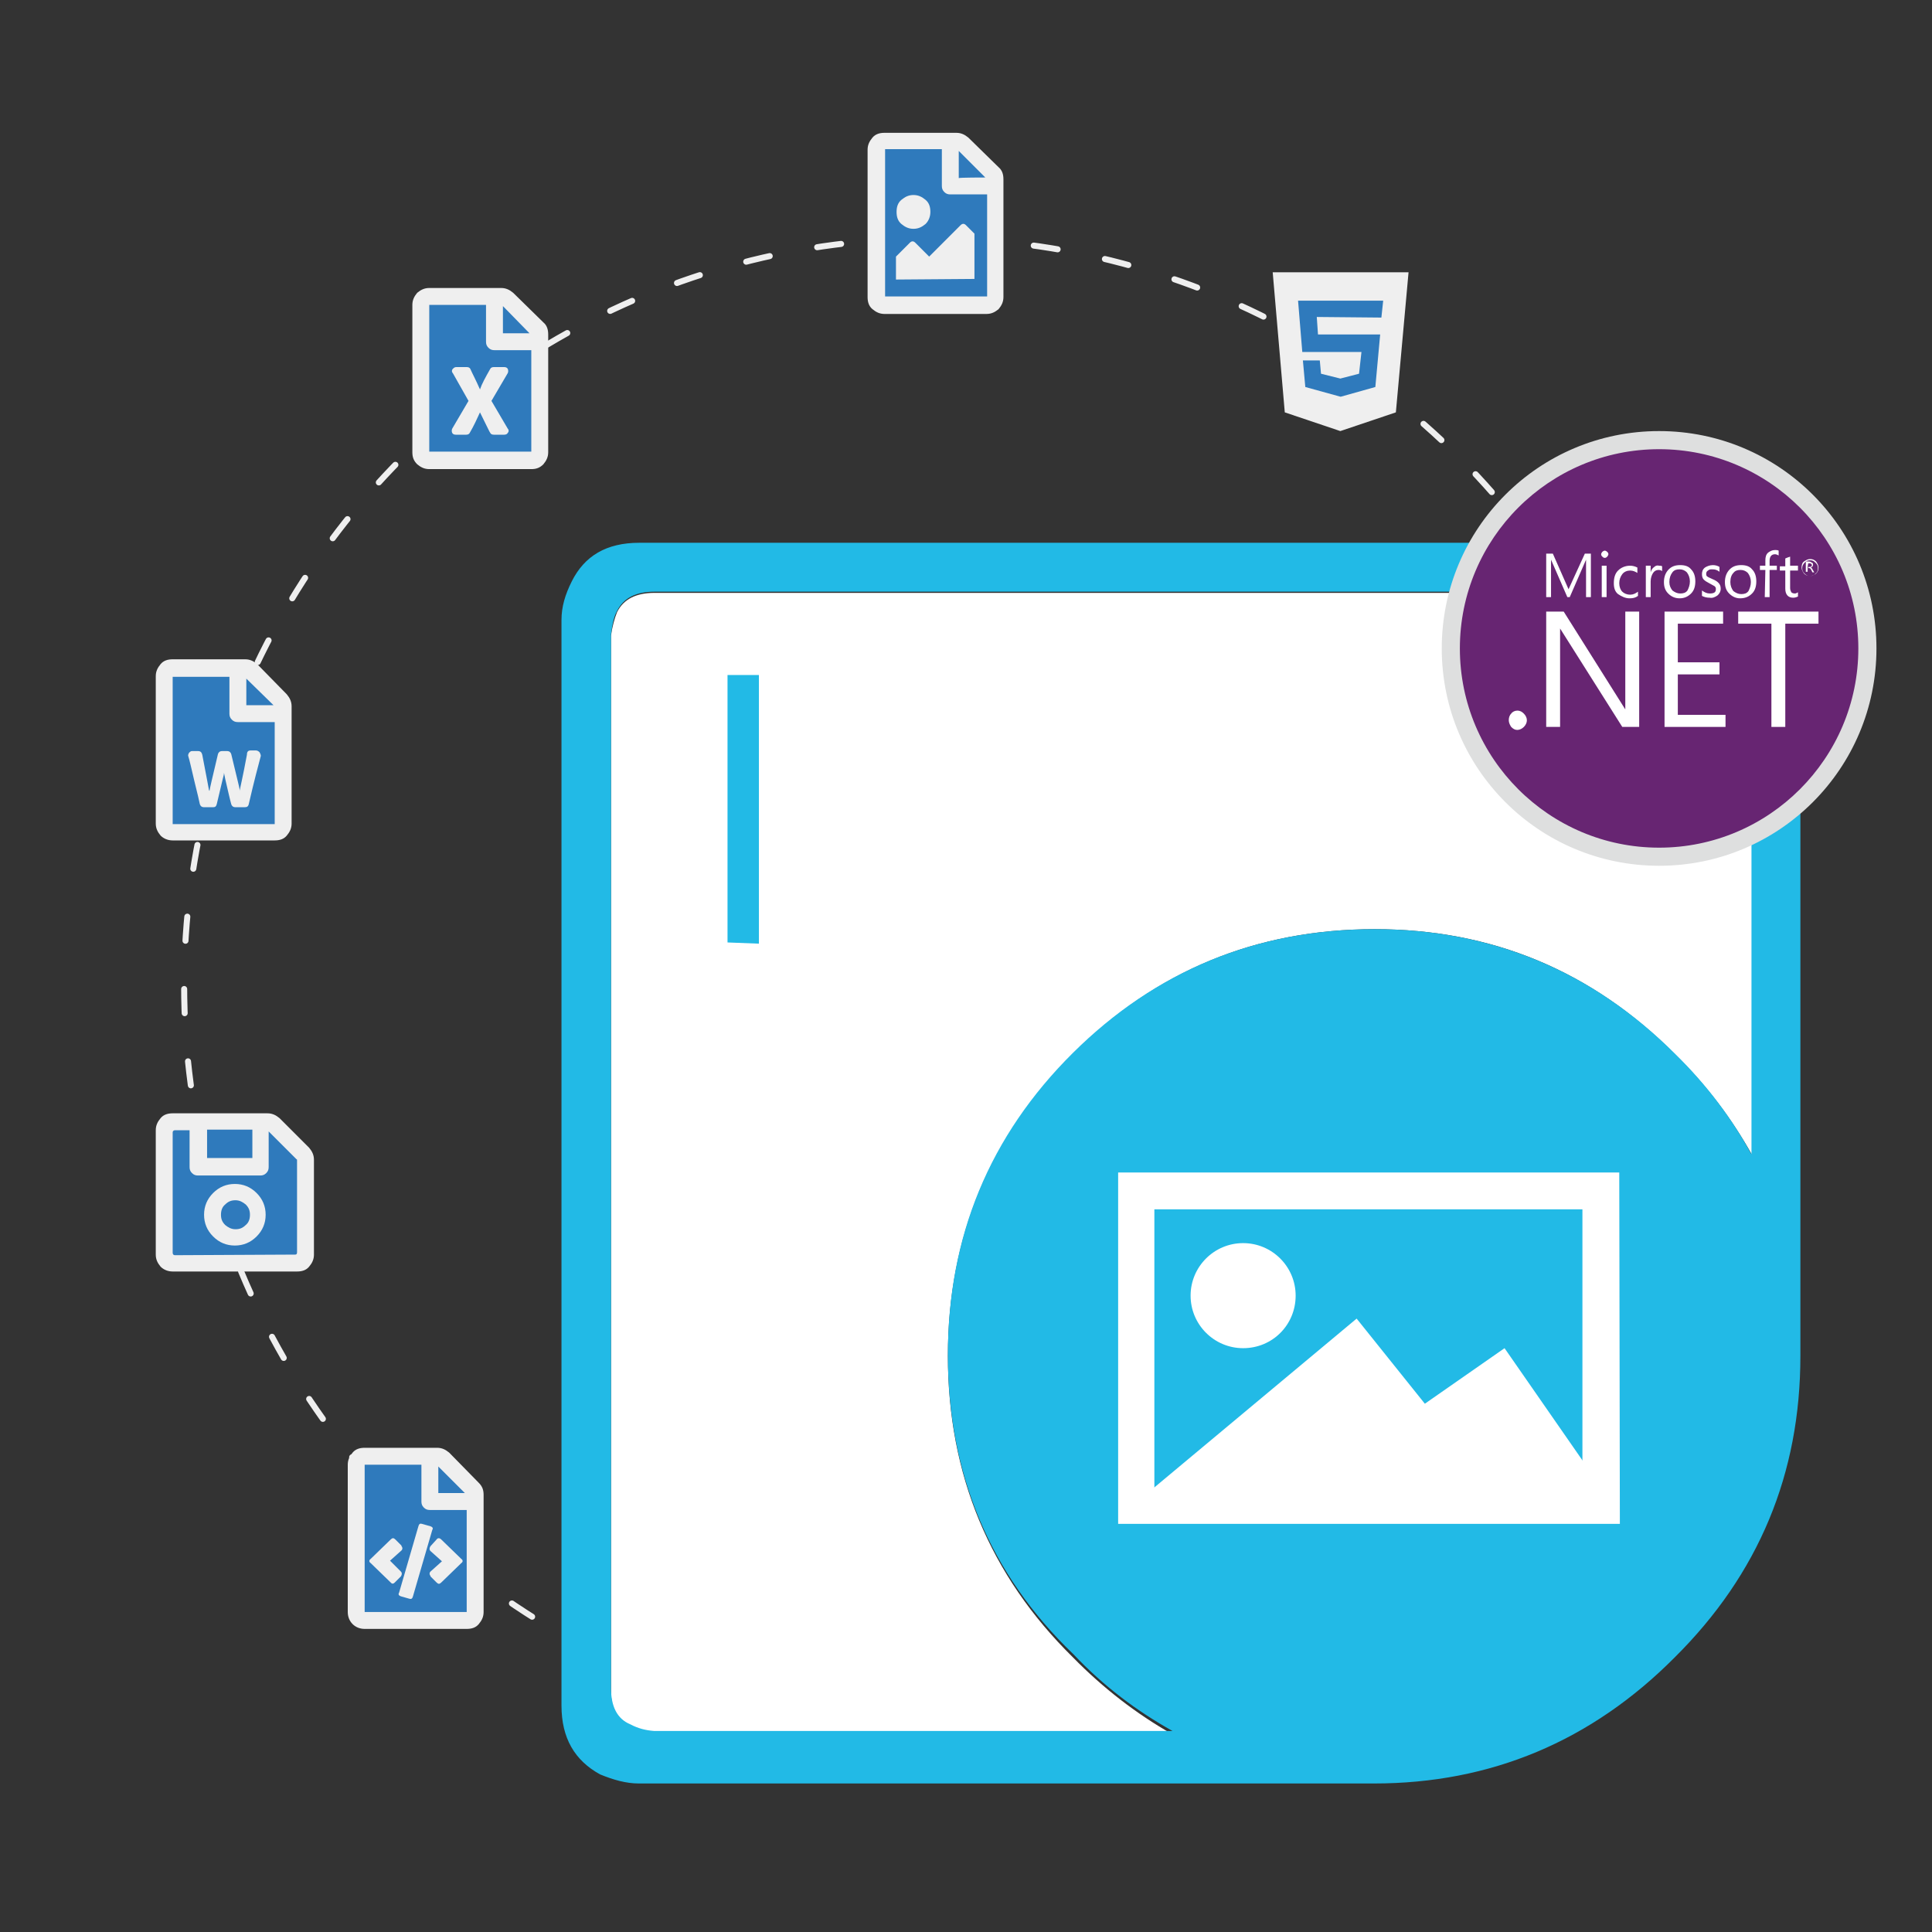 <?xml version="1.0" encoding="utf-8"?>
<!-- Generator: Adobe Illustrator 25.2.0, SVG Export Plug-In . SVG Version: 6.00 Build 0)  -->
<svg version="1.1" id="Layer_1" xmlns="http://www.w3.org/2000/svg" xmlns:xlink="http://www.w3.org/1999/xlink" x="0px" y="0px"
	 viewBox="0 0 320 320" style="enable-background:new 0 0 320 320;" xml:space="preserve">
<rect x="0" y="0" width="320" height="320" fill="#333333" stroke="none"/>
<style type="text/css">
	.st0{fill:none;stroke:#EFEFEF;stroke-linecap:round;stroke-linejoin:round;stroke-miterlimit:10;stroke-dasharray:4,8;}
	.st1{fill-rule:evenodd;clip-rule:evenodd;fill:#FFFFFF;}
	.st2{fill-rule:evenodd;clip-rule:evenodd;fill:#22BAE6;}
	.st3{fill:#22BAE6;}
	.st4{fill:#FFFFFF;}
	.st5{fill:#672572;}
	.st6{fill:#DEDFDF;}
	.st7{fill:#2F7ABC;}
	.st8{fill:#EFEFEF;}
</style>
<circle class="st0" cx="154.2" cy="163.2" r="123.7"/>
<g id="Imaging">
	<path id="XMLID_4_" class="st1" d="M227.7,153.9c-19.6,0-36.3,6.9-50,20.7c-13.8,13.7-20.7,30.4-20.7,50s6.9,36.3,20.7,49.9
		c5.1,5.2,10.6,9.4,16.4,12.7h-85.8c-1.4-0.1-2.6-0.5-3.9-1.1c-2.2-1-3.2-3-3.2-6V105.3c0.2-1.5,0.6-2.9,1-3.9
		c1.1-2.2,3.2-3.2,6.2-3.2h174.6l1.1,0.2c1,0.2,1.9,0.5,2.7,0.8c2.3,1,3.4,3,3.4,6.2v85.9c-3.3-5.9-7.4-11.4-12.7-16.6
		C263.7,160.8,247.1,153.9,227.7,153.9z"/>
	<path id="XMLID_1_" class="st2" d="M227.7,153.9c19.3,0,36,6.9,49.8,20.7c5.2,5.1,9.4,10.7,12.6,16.6v-86c0-3.1-1.1-5.2-3.4-6.2
		c-0.8-0.3-1.7-0.6-2.7-0.8l-1.1-0.2H108.4c-3,0-5.1,1-6.2,3.2c-0.6,1.1-0.8,2.4-1,3.9v174.5c0,3,1,5.1,3.2,6c1.3,0.7,2.6,1,3.9,1.1
		h85.9c-5.9-3.3-11.4-7.4-16.4-12.7C163.9,260.7,157,244,157,224.4s6.9-36.3,20.7-50C191.4,160.8,208.1,153.9,227.7,153.9z
		 M287.5,90.1c1.9,0.4,3.4,0.8,4.3,1.4c4.2,2.1,6.4,5.8,6.4,11.2v121.9c0,19.5-6.9,36.1-20.8,49.9c-13.8,13.9-30.5,20.9-49.8,20.9
		H105.8c-2.1,0-4.2-0.6-6.4-1.5c-4.2-2.3-6.4-6-6.4-11.4V102.7c0-2.2,0.6-4.2,1.7-6.4c2.1-4.2,5.7-6.4,11.2-6.4h179.7L287.5,90.1z"
		/>
	<g>
		<path class="st3" d="M120.5,156.1v-44.3h5.2v44.5L120.5,156.1L120.5,156.1z"/>
	</g>
	<g>
		<g>
			<path class="st4" d="M262.1,200.3v46.1h-70.9v-46.1H262.1 M268.2,194.2h-83v58.2h83.1L268.2,194.2L268.2,194.2z"/>
		</g>
		<path class="st1" d="M205.9,223.3L205.9,223.3c-4.8,0-8.7-3.9-8.7-8.7l0,0c0-4.8,3.9-8.7,8.7-8.7l0,0c4.8,0,8.7,3.9,8.7,8.7l0,0
			C214.6,219.4,210.8,223.3,205.9,223.3z"/>
		<polygon class="st1" points="186,250.7 224.7,218.4 236,232.5 249.2,223.3 265.1,246.2 265.1,250.2 		"/>
	</g>
</g>
<g>
	<path class="st5" d="M274.8,142c-19,0-34.5-15.5-34.5-34.5S255.8,73,274.8,73s34.5,15.5,34.5,34.5S293.9,142,274.8,142z"/>
	<path class="st6" d="M274.8,74.4c18.2,0,33,14.8,33,33s-14.8,33-33,33s-33-14.8-33-33S256.6,74.4,274.8,74.4 M274.8,71.4
		c-19.9,0-36,16.1-36,36s16.1,36,36,36s36-16.1,36-36S294.7,71.4,274.8,71.4L274.8,71.4z"/>
</g>
<g>
	<g>
		<polygon class="st7" points="212.9,47.1 231.2,48.2 229.8,65.2 222.6,70.2 215.4,66.7 		"/>
		<polygon class="st7" points="159.3,50.4 163.4,50.4 164.8,47.1 165.4,27.7 158.8,23.9 146.3,23.9 145.3,38.1 145.8,50 		"/>
		<polygon class="st7" points="89,54.9 82.1,48.7 70.4,49.1 69.9,74.9 70.7,75.8 89,75.8 		"/>
		<polygon class="st7" points="46.5,116.5 40.3,110.3 28.1,110.3 28.1,137.2 46.5,137.6 		"/>
		<polygon class="st7" points="51,191.1 44.9,185.6 28.7,185.3 27.2,187.1 27.2,208.7 50.5,209.1 		"/>
		<polygon class="st7" points="78.8,247.1 72.8,241.1 58.4,240.7 59,268 77.7,268 		"/>
	</g>
	<g>
		<g>
			<path class="st8" d="M210.8,45.1h22.5l-2.1,23.2l-9.2,3.1l-9.2-3.1L210.8,45.1z M228.8,52.6l0.3-2.8H215l0.7,8.5h9.8l-0.4,3.6
				l-3.1,0.8l-3.2-0.8l-0.2-2.2h-2.8l0.4,4.4l5.8,1.6h0.1l5.7-1.6l0.8-8.7h-10.3l-0.2-2.9L228.8,52.6L228.8,52.6z"/>
		</g>
		<g>
			<path class="st8" d="M165.4,27.7c0.6,0.5,0.8,1.2,0.8,2v19.5c0,0.8-0.3,1.4-0.8,2c-0.6,0.5-1.2,0.8-2,0.8h-16.9
				c-0.8,0-1.4-0.3-2-0.8s-0.8-1.2-0.8-2V24.8c0-0.8,0.3-1.4,0.8-2s1.2-0.8,2-0.8h11.9c0.8,0,1.4,0.3,2,0.8L165.4,27.7z M146.6,49.1
				h16.9V32.2h-6.1c-0.4,0-0.7-0.1-1-0.4c-0.3-0.3-0.4-0.6-0.4-1v-6.1h-9.4V49.1L146.6,49.1z M149.3,33.1c0.6-0.5,1.2-0.8,2-0.8
				s1.4,0.3,2,0.8s0.8,1.2,0.8,2s-0.3,1.5-0.8,2c-0.6,0.5-1.2,0.8-2,0.8s-1.4-0.3-2-0.8s-0.8-1.2-0.8-2S148.7,33.6,149.3,33.1z
				 M148.4,46.3v-3.8l2.3-2.3c0.3-0.3,0.6-0.3,0.9,0l2.3,2.3l5.2-5.2c0.3-0.3,0.6-0.3,0.9,0l1.4,1.4v7.5L148.4,46.3L148.4,46.3z
				 M163.2,29.4l-4.4-4.4v4.5C158.8,29.4,163.2,29.4,163.2,29.4z"/>
		</g>
		<g>
			<path class="st8" d="M90,53.4c0.6,0.5,0.8,1.2,0.8,2v19.5c0,0.8-0.3,1.4-0.8,2c-0.6,0.6-1.2,0.8-2,0.8H71.1c-0.8,0-1.4-0.3-2-0.8
				c-0.6-0.6-0.8-1.2-0.8-2V50.5c0-0.8,0.3-1.4,0.8-2c0.6-0.5,1.2-0.8,2-0.8H83c0.8,0,1.4,0.3,2,0.8L90,53.4z M71.1,74.8H88V58h-6.1
				c-0.4,0-0.7-0.1-1-0.4c-0.3-0.3-0.4-0.6-0.4-1v-6.1h-9.4V74.8z M83.5,60.8c0.3,0,0.5,0.1,0.6,0.3s0.1,0.5,0,0.7
				c-1.4,2.4-2.3,3.9-2.7,4.6l2.7,4.6c0.2,0.2,0.2,0.5,0,0.7C84,71.9,83.8,72,83.5,72h-1.7c-0.3,0-0.5-0.1-0.6-0.3
				c-0.1-0.1-0.6-1.2-1.7-3.4c-0.5,1.1-1,2.2-1.7,3.4c-0.1,0.2-0.3,0.3-0.6,0.3h-1.7c-0.3,0-0.5-0.1-0.6-0.3c-0.1-0.2-0.1-0.5,0-0.7
				l2.7-4.6L75,61.8c-0.2-0.2-0.2-0.5,0-0.7s0.3-0.3,0.6-0.3h1.7c0.3,0,0.5,0.1,0.6,0.3c0.3,0.7,0.9,1.8,1.6,3.4
				c0.3-0.9,0.9-2,1.7-3.4c0.1-0.2,0.3-0.3,0.6-0.3C81.8,60.8,83.5,60.8,83.5,60.8z M87.7,55.2l-4.4-4.5v4.5H87.7z"/>
		</g>
		<g>
			<path class="st8" d="M47.5,115c0.5,0.6,0.8,1.2,0.8,2v19.4c0,0.8-0.3,1.4-0.8,2s-1.2,0.8-2,0.8H28.6c-0.8,0-1.5-0.3-2-0.8
				c-0.5-0.6-0.8-1.2-0.8-2V112c0-0.8,0.3-1.4,0.8-2s1.2-0.8,2-0.8h12c0.8,0,1.4,0.3,2,0.8L47.5,115z M28.6,136.5h16.9v-16.9h-6.1
				c-0.4,0-0.7-0.1-1-0.4s-0.4-0.6-0.4-1v-6.1h-9.4V136.5z M41.5,124.3h0.9c0.2,0,0.4,0.1,0.6,0.3c0.1,0.2,0.2,0.4,0.2,0.6
				c-0.4,1.5-1.1,4.1-2,8c-0.1,0.4-0.3,0.5-0.7,0.5H39c-0.4,0-0.6-0.2-0.7-0.5c-0.3-1.1-0.6-2.5-1-4.2l-0.2-1c0,0.3-0.1,0.6-0.2,1
				l-1,4.2c-0.1,0.4-0.3,0.5-0.6,0.5h-1.5c-0.4,0-0.6-0.2-0.7-0.5c-0.1-0.5-0.4-1.8-0.9-3.8c-0.5-2.1-0.8-3.5-1-4.1
				c-0.1-0.2,0-0.4,0.1-0.6c0.2-0.2,0.3-0.3,0.5-0.3h1c0.4,0,0.6,0.2,0.7,0.6c0.7,3.7,1.1,5.7,1.1,5.8c0,0,0,0.1,0.1,0.2
				c0-0.2,0.5-2.3,1.4-6.1c0.1-0.3,0.3-0.5,0.7-0.5h0.8c0.4,0,0.6,0.2,0.7,0.5c0.9,3.8,1.4,5.7,1.4,5.9c0,0,0,0.1,0,0.2
				c0-0.2,0.5-2.2,1.2-6C40.9,124.5,41.1,124.3,41.5,124.3z M45.3,116.8l-4.5-4.4v4.4H45.3z"/>
		</g>
		<g>
			<path class="st8" d="M51.2,190.1c0.5,0.6,0.8,1.2,0.8,2v15.7c0,0.8-0.3,1.4-0.8,2s-1.2,0.8-2,0.8H28.6c-0.8,0-1.5-0.3-2-0.8
				c-0.5-0.6-0.8-1.2-0.8-2v-20.6c0-0.8,0.3-1.4,0.8-2s1.2-0.8,2-0.8h15.7c0.8,0,1.4,0.3,2,0.8L51.2,190.1z M48.9,207.8
				c0.2,0,0.3-0.1,0.3-0.4v-15.2c0-0.1,0-0.2-0.1-0.2l-4.6-4.6v5.9c0,0.4-0.1,0.7-0.4,1c-0.3,0.3-0.6,0.4-1,0.4H32.8
				c-0.4,0-0.7-0.1-1-0.4c-0.3-0.3-0.4-0.6-0.4-1v-6.1H29c-0.2,0-0.4,0.1-0.4,0.4v19.9c0,0.2,0.1,0.4,0.4,0.4L48.9,207.8L48.9,207.8
				z M35.3,197.6c1-1,2.2-1.5,3.6-1.5s2.6,0.5,3.6,1.5s1.5,2.2,1.5,3.6s-0.5,2.6-1.5,3.6s-2.2,1.5-3.6,1.5s-2.6-0.5-3.6-1.5
				s-1.5-2.2-1.5-3.6S34.3,198.6,35.3,197.6z M41.8,187.1h-7.5v4.7h7.5V187.1z M37.3,202.9c0.5,0.4,1,0.7,1.7,0.7s1.2-0.2,1.7-0.7
				c0.5-0.4,0.7-1,0.7-1.7s-0.2-1.2-0.7-1.7c-0.5-0.4-1-0.7-1.7-0.7s-1.2,0.2-1.7,0.7c-0.5,0.4-0.7,1-0.7,1.7S36.8,202.4,37.3,202.9
				z"/>
		</g>
		<g>
			<path class="st8" d="M79.3,245.6c0.6,0.6,0.8,1.2,0.8,2V267c0,0.8-0.3,1.4-0.8,2s-1.2,0.8-2,0.8H60.4c-0.8,0-1.5-0.3-2-0.8
				s-0.8-1.2-0.8-2v-24.4c0-0.8,0.3-1.4,0.8-2s1.2-0.8,2-0.8h12c0.8,0,1.4,0.3,2,0.8L79.3,245.6z M77.3,267v-16.9h-6.1
				c-0.4,0-0.7-0.1-1-0.4c-0.3-0.3-0.4-0.6-0.4-1v-6.1h-9.4V267H77.3z M66.4,260.3c0.2,0.2,0.2,0.5,0,0.8l-1,1
				c-0.1,0.1-0.2,0.2-0.4,0.2c-0.1,0-0.2-0.1-0.3-0.2l-3.3-3.2c-0.3-0.2-0.3-0.5,0-0.7l3.3-3.2c0.3-0.3,0.5-0.3,0.8,0l1,1v0.1
				c0.2,0.2,0.2,0.5,0,0.7l-1.9,1.7L66.4,260.3z M69.9,252.4l1.4,0.4c0.3,0.1,0.5,0.3,0.3,0.6l-3.2,11c-0.1,0.4-0.3,0.5-0.6,0.4
				l-1.4-0.4c-0.3-0.1-0.5-0.3-0.3-0.6l3.2-11C69.4,252.4,69.6,252.3,69.9,252.4z M71.3,256.9c-0.2-0.2-0.2-0.5,0-0.8l1-1.1
				c0.2-0.3,0.5-0.3,0.8,0l3.3,3.2c0.3,0.2,0.3,0.5,0,0.7l-3.3,3.2c-0.3,0.3-0.5,0.3-0.8,0l-1-1V261c-0.2-0.2-0.2-0.5,0-0.7l1.9-1.7
				L71.3,256.9z M72.6,242.9v4.4H77L72.6,242.9z"/>
		</g>
	</g>
</g>
<g id="XMLID_2_">
	<path id="XMLID_3_" class="st4" d="M284.5,98.6c0.3-0.3,0.5-0.6,0.5-1.1c0-0.4-0.1-0.7-0.4-1c-0.2-0.2-0.5-0.4-1-0.6
		c-0.4-0.2-0.7-0.3-0.8-0.4c-0.2-0.1-0.2-0.3-0.2-0.5s0.1-0.4,0.3-0.5c0.2-0.2,0.4-0.2,0.7-0.2c0.5,0,0.8,0.1,1.2,0.4v-0.8
		c-0.3-0.2-0.7-0.3-1.1-0.3c-0.5,0-1,0.2-1.3,0.4c-0.4,0.3-0.5,0.7-0.5,1.1s0.1,0.7,0.3,0.9c0.2,0.2,0.5,0.4,0.9,0.6
		s0.7,0.4,0.9,0.5c0.2,0.2,0.2,0.3,0.2,0.5c0,0.5-0.3,0.7-1,0.7c-0.5,0-0.9-0.2-1.3-0.5v0.9c0.4,0.2,0.8,0.3,1.3,0.3
		C283.6,99.1,284.1,98.9,284.5,98.6z"/>
	<path id="XMLID_29_" class="st4" d="M292.3,98.9h0.8v-4.5h1.2v-0.7h-1.2v-0.8c0-0.7,0.3-1.1,0.9-1.1c0.2,0,0.4,0.1,0.6,0.2v-0.8
		c-0.2-0.1-0.4-0.1-0.6-0.1c-0.5,0-0.8,0.2-1.1,0.4c-0.4,0.3-0.5,0.8-0.5,1.3v0.9h-0.9v0.7h0.9L292.3,98.9L292.3,98.9z"/>
	<path id="XMLID_30_" class="st4" d="M265.8,92.4c0.2,0,0.3-0.1,0.4-0.2s0.2-0.3,0.2-0.4c0-0.2-0.1-0.3-0.2-0.4s-0.3-0.2-0.4-0.2
		s-0.3,0.1-0.4,0.2s-0.2,0.3-0.2,0.4c0,0.2,0.1,0.3,0.2,0.4S265.6,92.4,265.8,92.4z"/>
	<path id="XMLID_31_" class="st4" d="M269.9,99.1c0.6,0,1-0.1,1.4-0.4V98c-0.4,0.3-0.8,0.5-1.3,0.5s-1-0.2-1.3-0.5s-0.5-0.8-0.5-1.4
		s0.2-1.1,0.5-1.5s0.8-0.6,1.3-0.6s0.9,0.2,1.2,0.4V94c-0.4-0.2-0.8-0.3-1.2-0.3c-0.8,0-1.5,0.3-2,0.8s-0.7,1.2-0.7,2.1
		c0,0.8,0.2,1.4,0.7,1.8C268.6,98.8,269.2,99.1,269.9,99.1z"/>
	<path id="XMLID_34_" class="st4" d="M299.5,94.1h0.2c0.1,0,0.2,0.1,0.3,0.3l0.2,0.4h0.3l-0.3-0.5c-0.1-0.2-0.2-0.3-0.3-0.3l0,0
		c0.2-0.1,0.3-0.1,0.3-0.2c0.1-0.1,0.1-0.2,0.1-0.3c0-0.2-0.1-0.3-0.2-0.3c-0.1-0.1-0.3-0.2-0.5-0.2h-0.5v1.7h0.3v-0.8h0.1V94.1z
		 M299.5,93.3h0.2c0.2,0,0.3,0.1,0.3,0.1c0.1,0.1,0.1,0.1,0.1,0.2c0,0.2-0.1,0.3-0.4,0.3h-0.3L299.5,93.3L299.5,93.3z"/>
	<path id="XMLID_35_" class="st4" d="M295.7,97.5c0,1,0.5,1.5,1.3,1.5c0.3,0,0.6-0.1,0.8-0.2v-0.7c-0.2,0.1-0.3,0.2-0.5,0.2
		c-0.3,0-0.5-0.1-0.6-0.2c-0.1-0.2-0.2-0.4-0.2-0.7v-2.9h1.3v-0.8h-1.3v-1.5c-0.3,0.1-0.6,0.2-0.8,0.3v1.3h-0.9v0.7h0.9L295.7,97.5
		L295.7,97.5z"/>
	<path id="XMLID_40_" class="st4" d="M299.8,95.4c0.4,0,0.7-0.2,1-0.4c0.3-0.3,0.4-0.6,0.4-1s-0.2-0.7-0.4-1c-0.3-0.3-0.6-0.4-1-0.4
		s-0.7,0.2-1,0.4s-0.4,0.6-0.4,1s0.2,0.7,0.4,1C299.1,95.3,299.4,95.4,299.8,95.4z M298.9,93.2c0.3-0.3,0.5-0.4,0.9-0.4
		s0.6,0.1,0.9,0.4s0.4,0.5,0.4,0.9s-0.1,0.7-0.4,0.9c-0.3,0.3-0.5,0.4-0.9,0.4s-0.6-0.1-0.9-0.4s-0.4-0.5-0.4-0.9
		S298.7,93.4,298.9,93.2z"/>
	<rect id="XMLID_41_" x="265.3" y="93.7" class="st4" width="0.8" height="5.2"/>
	<path id="XMLID_44_" class="st4" d="M278.2,99.1c0.8,0,1.4-0.3,1.9-0.8s0.7-1.2,0.7-2s-0.2-1.5-0.7-2c-0.4-0.5-1-0.7-1.8-0.7
		s-1.4,0.2-1.9,0.7s-0.8,1.2-0.8,2.1c0,0.8,0.2,1.4,0.7,1.9C276.8,98.8,277.4,99.1,278.2,99.1z M277,94.8c0.3-0.4,0.7-0.5,1.2-0.5
		s0.9,0.2,1.2,0.5c0.3,0.4,0.5,0.9,0.5,1.5s-0.2,1.1-0.4,1.5c-0.3,0.4-0.7,0.5-1.2,0.5s-0.9-0.2-1.3-0.5c-0.3-0.4-0.5-0.8-0.5-1.4
		C276.5,95.7,276.7,95.2,277,94.8z"/>
	<path id="XMLID_47_" class="st4" d="M290.2,98.3c0.5-0.5,0.7-1.2,0.7-2s-0.2-1.5-0.7-2c-0.4-0.5-1-0.7-1.8-0.7s-1.4,0.2-1.9,0.7
		s-0.8,1.2-0.8,2.1c0,0.8,0.2,1.4,0.7,1.9s1.1,0.8,1.8,0.8C289.1,99.1,289.7,98.8,290.2,98.3z M286.6,96.4c0-0.7,0.2-1.2,0.5-1.5
		c0.3-0.4,0.7-0.5,1.2-0.5s0.9,0.2,1.2,0.5c0.3,0.4,0.5,0.9,0.5,1.5s-0.2,1.1-0.4,1.5c-0.3,0.4-0.7,0.5-1.2,0.5s-0.9-0.2-1.3-0.5
		C286.8,97.5,286.6,97,286.6,96.4z"/>
	<polygon id="XMLID_48_" class="st4" points="277.9,111.7 284.8,111.7 284.8,109.7 277.9,109.7 277.9,103.3 285.4,103.3 
		285.4,101.3 275.7,101.3 275.7,120.4 285.8,120.4 285.8,118.4 277.9,118.4 	"/>
	<polygon id="XMLID_49_" class="st4" points="287.9,103.3 293.4,103.3 293.4,120.4 295.7,120.4 295.7,103.3 301.2,103.3 
		301.2,101.3 287.9,101.3 	"/>
	<path id="XMLID_50_" class="st4" d="M251.3,117.7c-0.4,0-0.8,0.2-1,0.5c-0.3,0.3-0.4,0.7-0.4,1.1s0.2,0.8,0.4,1.1
		c0.3,0.3,0.6,0.5,1,0.5s0.8-0.2,1.1-0.5s0.5-0.7,0.5-1.1s-0.2-0.8-0.5-1.1S251.8,117.7,251.3,117.7z"/>
	<path id="XMLID_51_" class="st4" d="M274,93.9c-0.3,0.2-0.5,0.5-0.6,0.9l0,0v-1.1h-0.8v5.2h0.8v-2.6c0-0.6,0.2-1.1,0.4-1.4
		c0.2-0.3,0.5-0.5,0.9-0.5c0.3,0,0.5,0.1,0.6,0.2v-0.8c-0.1-0.1-0.3-0.1-0.5-0.1C274.5,93.6,274.2,93.7,274,93.9z"/>
	<polygon id="XMLID_52_" class="st4" points="256.9,92.7 256.9,92.7 259.6,98.9 260,98.9 262.7,92.7 262.7,92.7 262.7,98.9 
		263.5,98.9 263.5,91.7 262.5,91.7 259.8,97.6 259.8,97.6 257.2,91.7 256.1,91.7 256.1,98.9 256.9,98.9 	"/>
	<polygon id="XMLID_53_" class="st4" points="269.2,117.5 259,101.3 256.1,101.3 256.1,120.4 258.4,120.4 258.4,104.1 268.7,120.4 
		271.5,120.4 271.5,101.3 269.2,101.3 	"/>
</g>
</svg>
